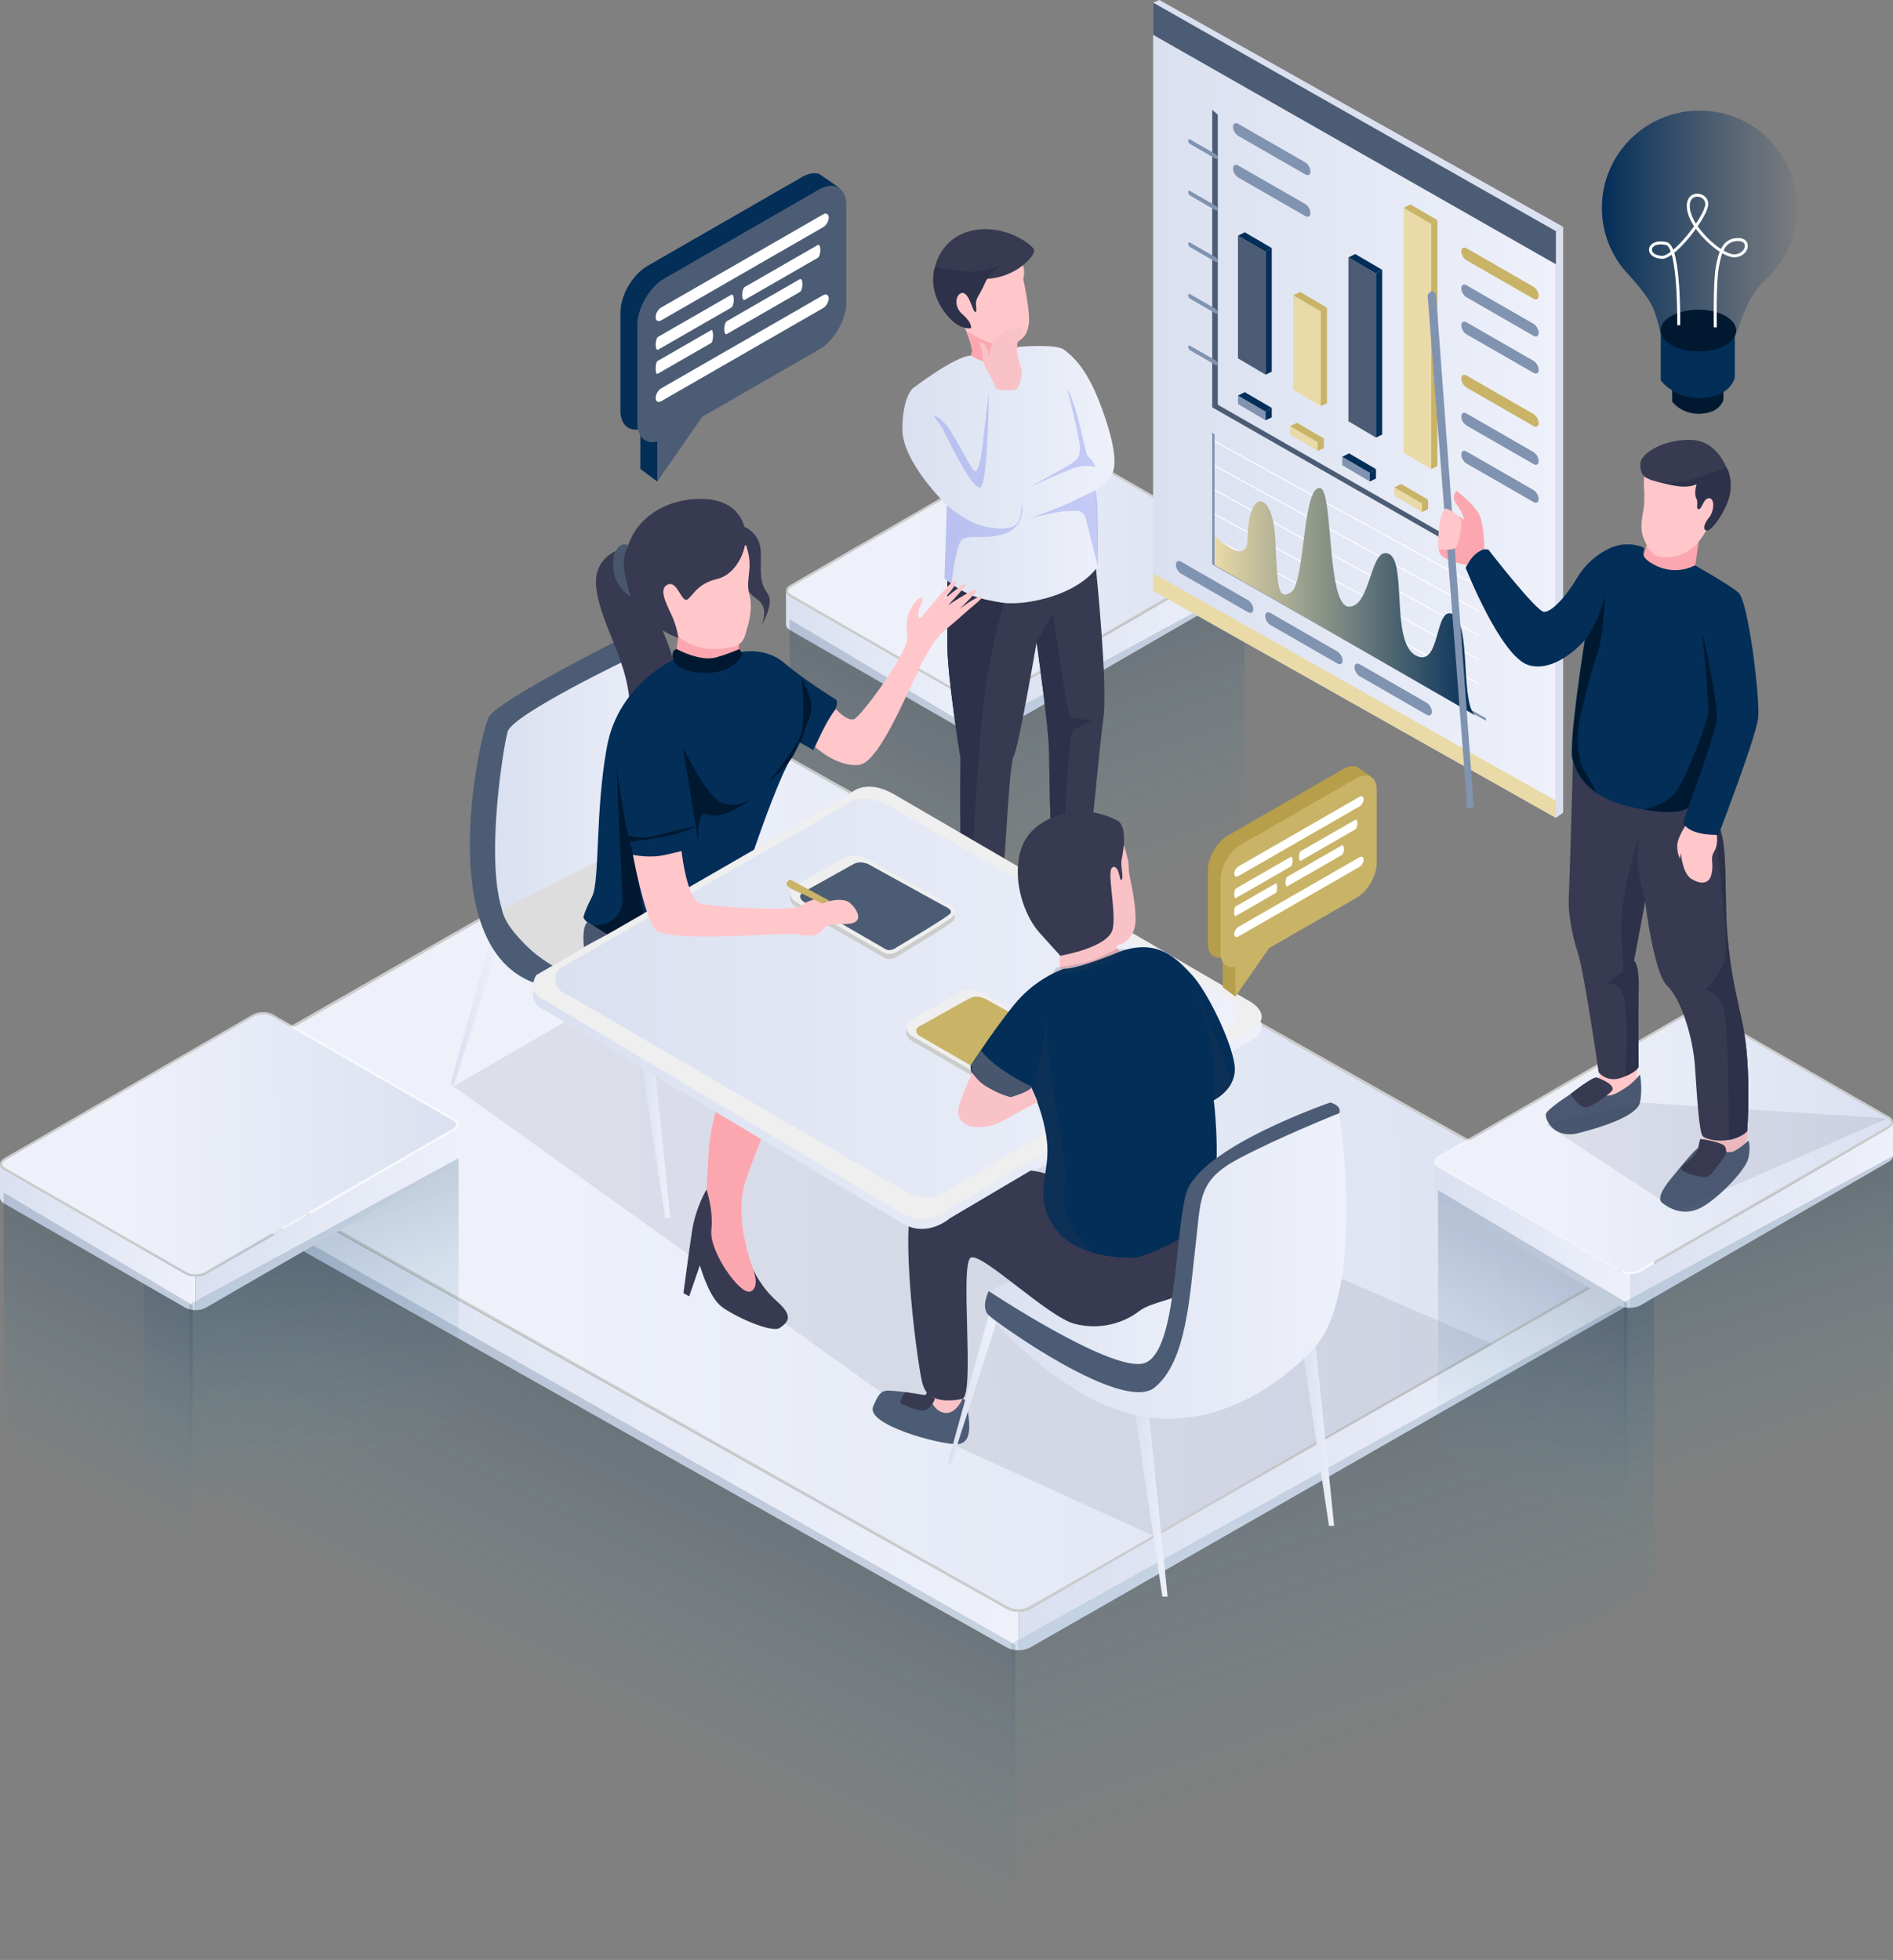 <svg xmlns="http://www.w3.org/2000/svg" width="478" height="495" viewBox="0 0 478 495" fill="none"><rect x="0" y="0" width="478" height="495" fill="#808080" stroke="none"/><g clip-path="url(#clip0_1958_7316)"><path d="M247.893 177.628V186.117C246.946 186.123 245.994 185.916 245.273 185.503L199.547 159.19C198.839 158.791 198.481 158.251 198.472 157.719V149.218H198.478C198.478 149.758 198.839 150.294 199.545 150.702L208.844 156.052L245.27 177.017C245.991 177.43 246.943 177.64 247.891 177.631L247.893 177.628Z" fill="url(#paint0_linear_1958_7316)"></path><path opacity="0.6" d="M314.259 139.248C314.259 139.786 313.905 140.326 313.193 140.736L250.431 177.017C249.009 177.836 246.695 177.836 245.27 177.017L199.545 150.704C198.837 150.296 198.479 149.758 198.479 149.218C198.479 148.678 198.839 148.14 199.545 147.736L262.304 111.46C263.726 110.638 266.042 110.638 267.465 111.46L313.193 137.766C313.905 138.167 314.259 138.721 314.259 139.248Z" fill="white"></path><path d="M247.853 177.066C246.984 177.066 246.151 176.87 245.557 176.528L199.829 150.215C199.332 149.925 199.045 149.566 199.045 149.218C199.045 148.87 199.339 148.508 199.829 148.227L262.591 111.949C263.184 111.607 264.022 111.413 264.889 111.413C265.756 111.413 266.591 111.609 267.185 111.949L312.913 138.254C313.401 138.538 313.692 138.908 313.692 139.25C313.692 139.591 313.41 139.96 312.913 140.245L250.151 176.53C249.555 176.872 248.72 177.068 247.853 177.068V177.066Z" fill="url(#paint1_linear_1958_7316)"></path><path d="M314.259 139.245V147.751C314.252 148.28 313.894 148.82 313.192 149.22L250.431 185.503C249.723 185.902 248.807 186.11 247.893 186.117V177.628C248.809 177.622 249.723 177.419 250.431 177.015L286.848 156.05L313.192 140.732C313.905 140.323 314.259 139.785 314.259 139.245Z" fill="url(#paint2_linear_1958_7316)"></path><g opacity="0.2"><path d="M314.259 147.736V213.818L246.276 254.328V184.699L314.259 147.736Z" fill="url(#paint3_linear_1958_7316)"></path></g><g opacity="0.2"><path d="M247.147 250.991V184.907L199.381 156.4V226.026L247.147 250.991Z" fill="url(#paint4_linear_1958_7316)"></path></g><path d="M257.222 407.056V416.79C256.133 416.799 255.045 416.562 254.216 416.087L36.516 293.403C35.705 292.945 35.293 292.327 35.284 291.715V281.964H35.293C35.293 282.584 35.707 283.198 36.516 283.669L47.179 289.803L254.216 406.353C255.045 406.829 256.136 407.068 257.222 407.056Z" fill="url(#paint5_linear_1958_7316)"></path><path opacity="0.6" d="M417.664 315.184C417.664 315.8 417.259 316.421 416.441 316.89L260.134 406.355C258.503 407.295 255.849 407.295 254.216 406.355L36.516 283.671C35.705 283.203 35.293 282.584 35.293 281.966C35.293 281.348 35.707 280.73 36.516 280.265L192.823 190.806C194.454 189.864 197.11 189.864 198.738 190.806L416.441 313.484C417.256 313.943 417.664 314.577 417.664 315.184Z" fill="white"></path><path d="M257.175 406.414C256.178 406.414 255.222 406.186 254.543 405.795L36.84 283.111C36.269 282.778 35.942 282.366 35.942 281.966C35.942 281.567 36.278 281.154 36.84 280.83L193.148 191.366C193.829 190.976 194.789 190.75 195.782 190.75C196.774 190.75 197.733 190.976 198.411 191.366L416.114 314.044C416.676 314.37 417.008 314.794 417.008 315.187C417.008 315.579 416.683 315.999 416.114 316.325L259.807 405.798C259.123 406.188 258.167 406.416 257.173 406.416L257.175 406.414Z" fill="url(#paint6_linear_1958_7316)"></path><path d="M417.664 315.18V324.934C417.657 325.541 417.245 326.159 416.441 326.617L260.134 416.087C259.323 416.542 258.272 416.781 257.222 416.79V407.056C258.272 407.05 259.321 406.818 260.134 406.353L301.888 382.317L416.441 316.885C417.256 316.416 417.664 315.8 417.664 315.182V315.18Z" fill="url(#paint7_linear_1958_7316)"></path><g opacity="0.2"><path d="M417.664 324.914V400.686L255.37 495V415.165L417.664 324.914Z" fill="url(#paint8_linear_1958_7316)"></path></g><g opacity="0.2"><path d="M256.364 491.177V415.404L36.325 290.202V370.037L256.364 491.177Z" fill="url(#paint9_linear_1958_7316)"></path></g><path opacity="0.1" d="M114.499 274.384L142.62 258.111L232.546 310.37L265.856 293.414L337.443 322.405L376.935 339.502L291.171 387.844L241.593 365.305L114.499 274.384Z" fill="#383A51"></path><path d="M164.608 262.336L169.24 307.58H167.932L161.058 261.713L164.608 262.336Z" fill="url(#paint10_linear_1958_7316)"></path><path d="M206.672 244.467L211.304 289.713H209.996L203.122 243.844L206.672 244.467Z" fill="url(#paint11_linear_1958_7316)"></path><path d="M125.947 238.57L114.499 274.384L113.771 273.685L124.081 236.539L125.947 238.57Z" fill="url(#paint12_linear_1958_7316)"></path><path d="M188.74 262.18C188.74 262.18 179.792 276.587 178.959 290.811C178.125 305.036 177.711 308.562 178.959 312.917C180.208 317.271 183.539 326.574 186.867 327.107C190.196 327.643 193.11 327.389 192.279 325.648C191.445 323.909 184.578 309.368 188.325 298.076C192.07 286.785 200.738 267.827 200.738 267.827L189.454 261.095L188.74 262.18Z" fill="#FCA7AF"></path><path d="M178.387 300.453C178.387 300.453 175.65 304.957 174.748 310.894C173.845 316.829 172.582 326.603 172.582 326.603L174.026 327.398L176.732 319.563C176.732 319.563 178.898 327.444 182.148 329.962C185.398 332.48 194.964 336.799 196.949 335.359C198.933 333.919 200.532 332.522 196.227 328.703C191.92 324.884 190.137 320.479 190.137 320.479C190.137 320.479 192.041 325.259 189.454 326.186C186.867 327.112 179.079 316.115 179.622 310.718C180.164 305.321 178.387 300.458 178.387 300.458V300.453Z" fill="#383A51"></path><path d="M157.064 161.188C157.064 161.188 125.653 176.899 123.422 181.126C121.192 185.355 109.016 239.172 135.121 248.301C167.822 259.736 154.813 243.134 154.813 243.134L159.819 167.259L157.062 161.188H157.064Z" fill="#4C5C75"></path><path d="M159.313 166.141C159.313 166.141 129.403 180.421 128.18 184.8C126.957 189.179 121.61 222.75 128.359 233.256C135.11 243.762 146.038 247.351 151.413 248.301C156.789 249.252 167.367 234.412 167.925 233.858C168.481 233.303 174.6 182.309 174.6 182.309C174.6 182.309 168.075 160.989 159.313 166.141Z" fill="url(#paint13_linear_1958_7316)"></path><path d="M158.464 138.228C158.464 138.228 149.261 139.413 150.614 148.943C151.967 158.474 159.161 167.835 158.993 179.22L158.823 190.605C158.823 190.605 170.839 176.267 170.756 170.87C170.671 165.473 164.494 152.952 164.494 152.952L158.464 138.228Z" fill="#383A51"></path><path d="M186.31 158.175L186.652 164.746C186.652 164.746 185.275 169.004 178.705 169.004C172.136 169.004 170.759 164.768 170.759 164.768L171.695 157.085L186.31 158.177V158.175Z" fill="#FCA7AF"></path><path d="M290.187 357.991L294.819 403.237H293.511L286.64 357.368L290.187 357.991Z" fill="url(#paint14_linear_1958_7316)"></path><path d="M332.251 340.124L336.883 385.368H335.575L328.701 339.501L332.251 340.124Z" fill="url(#paint15_linear_1958_7316)"></path><path d="M249.66 326.081L260.429 321.293C260.429 321.293 302 322.996 304.381 326.081C306.76 329.165 303.933 347.278 299.445 348.903C294.956 350.527 260.595 336.846 260.595 336.846L249.66 326.079V326.081Z" fill="url(#paint16_linear_1958_7316)"></path><path d="M243.058 353.279C243.058 353.279 244.182 353.364 244.292 355.462C244.401 357.56 246.287 364.736 241.523 364.736C236.759 364.736 218.592 359.77 220.476 355.244C222.359 350.717 223.025 351.048 226.68 351.378C230.335 351.71 235.211 352.592 235.211 352.592L243.06 353.279H243.058Z" fill="#4C5C75"></path><path d="M303.382 308.281C303.382 308.281 308.426 320.07 303.382 324.172C298.338 328.275 291.086 328.469 287.558 331.205C284.03 333.939 277.954 336.089 271.288 334.33C264.622 332.571 248.09 316.432 245.183 317.601C242.276 318.775 246.198 351.715 243.06 353.277C239.924 354.839 234.237 354.645 232.866 349.175C231.493 343.706 225.968 302.234 232.387 299.779C238.806 297.324 254.295 293.862 262.99 296.123C271.682 298.384 303.382 308.278 303.382 308.278V308.281Z" fill="#383A51"></path><path d="M135.401 248.734L214.489 203.093C214.489 203.093 218.178 198.727 225.784 203.093L315.833 255.517C315.833 255.517 322.058 259.111 315.833 262.787L239.801 307.718C239.801 307.718 234.369 312.586 228.147 309.14L137.939 255.316C137.939 255.316 132.639 253.649 135.405 248.734H135.401Z" fill="url(#paint17_linear_1958_7316)"></path><path d="M266.174 220.435C266.174 220.435 265.227 224.209 266.652 224.977C268.074 225.747 272.663 226.484 273.138 225.453C273.613 224.419 274.887 222.576 274.448 221.911C274.009 221.248 273.949 219.81 273.949 219.81L266.177 220.435H266.174Z" fill="#CEA7BA"></path><path d="M243.895 231.954C243.895 231.954 243.494 234.86 245.315 235.608C247.134 236.356 251.134 236.753 251.499 236.824C251.864 236.896 253.538 234.389 253.538 234.389L251.356 231.062L243.897 231.954H243.895Z" fill="#CEA7BA"></path><path d="M278.619 181.349C277.454 189.29 275.12 219.031 273.946 219.806C272.775 220.589 272.273 221.676 269.106 221.52C268.905 221.511 268.712 221.495 268.537 221.477C265.885 221.248 265.597 220.433 265.597 220.433C265.597 220.433 264.931 196.763 264.931 190.536C264.931 184.309 261.753 162.199 261.753 162.199C261.753 162.199 257.22 188.822 255.898 191.156C254.577 193.489 253.273 231.173 252.171 231.948C251.199 232.642 246.919 233.204 244.672 232.356C244.374 232.249 244.112 232.111 243.893 231.948C242.056 230.553 242.553 191.621 242.553 191.621C242.553 191.621 239.218 170.915 239.218 163.127V146.747L239.272 146.74L276.746 143.647C276.746 143.647 279.79 173.403 278.617 181.345L278.619 181.349Z" fill="#383A51"></path><path d="M243.797 83.158C243.797 83.158 245.687 87.716 245.604 89.673C245.521 91.633 244.764 91.945 245.098 92.651C245.434 93.356 246.811 96.334 252.171 94.611C257.531 92.887 258.792 90.537 258.12 89.83C257.448 89.124 256.189 86.93 257.029 86.303C257.869 85.676 259.464 84.892 259.802 81.603C260.14 78.313 258.373 70.47 258.373 70.47C258.373 70.47 259.213 67.499 257.701 66.169C256.187 64.836 248.496 67.499 248.099 67.577C247.703 67.655 236.613 75.804 238.04 76.98C239.469 78.156 243.794 83.156 243.794 83.156L243.797 83.158Z" fill="#FFC7CA"></path><path d="M257.267 86.136C257.267 86.136 255.826 87.598 252.173 87.129C248.52 86.658 243.922 83.471 243.922 83.471C243.922 83.471 245.716 87.455 245.492 88.493C245.27 89.528 245.169 89.796 245.169 89.796C245.169 89.796 247.913 92.189 251.931 91.644C255.947 91.098 257.394 88.812 257.394 88.812C257.394 88.812 256.333 86.875 257.264 86.138L257.267 86.136Z" fill="#FCA7AF"></path><path d="M236.152 67.249C236.152 67.249 237.55 59.89 245.651 58.196C253.753 56.502 260.947 61.908 261.157 63.211C261.368 64.515 256.758 70.052 249.143 70.443C241.53 70.834 236.152 67.249 236.152 67.249Z" fill="#383A51"></path><path d="M236.152 67.249C236.152 67.249 241.378 68.816 245.985 68.566C250.59 68.316 253.128 66.76 253.128 66.76C253.128 66.76 249.934 68.628 248.659 71.615C247.387 74.603 246.254 75.289 246.453 77.092C246.652 78.898 246.453 79.083 245.985 78.525C245.517 77.965 244.583 73.981 243.049 73.981C241.514 73.981 240.511 77.217 243.049 79.395C245.584 81.574 245.183 82.882 245.183 82.882C245.183 82.882 241.702 83.766 237.919 77.976C234.136 72.186 236.154 67.247 236.154 67.247L236.152 67.249Z" fill="#2D314A"></path><path d="M245.172 89.794C245.172 89.794 249 92.535 253.125 91.423C257.249 90.312 256.124 87.669 257.397 87.596C258.669 87.522 266.784 86.828 268.773 88.383C270.759 89.939 274.334 92.829 277.83 102.094C281.327 111.357 282.044 116.843 280.933 119.437C279.817 122.03 276.56 123.809 276.56 123.809L277.194 143.004C277.194 143.004 273.382 149.747 260.033 151.972C246.684 154.195 238.499 146.118 238.499 146.118L239.088 127.601C239.088 127.601 227.863 116.785 227.863 108.484C227.863 100.184 230.512 98.068 230.512 98.068C230.512 98.068 240.963 90.015 245.172 89.794Z" fill="url(#paint18_linear_1958_7316)"></path><path opacity="0.24" d="M237.917 108.027C237.917 108.027 245.324 123.693 247.447 123.153C249.571 122.613 249.667 98.936 249.667 98.936C249.667 98.936 248.563 108.299 248.101 112.531C247.64 116.763 246.867 119.283 246.097 119.013C245.324 118.742 240.69 109.201 238.855 107.219C237.023 105.239 235.668 104.878 235.668 104.878L237.915 108.029L237.917 108.027Z" fill="#4455EB"></path><path opacity="0.24" d="M239.086 127.601C239.086 127.601 243.279 131.34 247.481 132.645C251.683 133.951 255.605 133.777 256.819 132.21C258.033 130.643 258.033 126.811 258.033 126.811C258.033 126.811 259.244 132.471 254.203 134.56C249.161 136.652 244.11 134.647 242.668 136.562C241.225 138.48 240.251 147.535 240.251 147.535L238.497 146.115L239.086 127.599V127.601Z" fill="#4455EB"></path><path opacity="0.24" d="M269.429 98.07C269.429 98.07 272.905 111.352 272.681 113.546C272.457 115.743 272.457 116.055 268.531 118.251C264.607 120.448 259.845 123.164 259.845 123.164C259.845 123.164 269.897 118.251 272.69 117.834C275.483 117.417 276.717 118.044 276.717 118.044C276.717 118.044 275.593 115.638 274.809 115.43C274.025 115.22 272.343 102.985 269.427 98.07H269.429Z" fill="#4455EB"></path><path opacity="0.24" d="M276.56 123.811C276.56 123.811 269.42 127.485 265.023 129.085C260.626 130.683 259.845 130.985 259.845 130.985C259.845 130.985 266.631 129.085 269.527 129.085C272.423 129.085 273.492 128.385 274.352 131.686C275.208 134.984 277.194 143.006 277.194 143.006C277.194 143.006 277.481 125.039 276.56 123.811Z" fill="#4455EB"></path><path d="M256.846 98.229C256.846 98.229 258.496 95.073 257.851 93.111C257.204 91.149 255.95 86.846 257.424 85.314C258.897 83.783 258.369 82.926 256.734 82.877C255.101 82.828 251.652 84.216 250.581 86.846C249.513 89.475 249.842 90.336 249.842 90.336C249.842 90.336 249.459 88.165 248.845 87.265C248.229 86.368 247.1 86.511 247.1 86.511C247.1 86.511 248.075 88.185 248.126 89.765C248.178 91.343 248.735 92.825 249.84 94.689C250.946 96.555 251.511 98.229 251.511 98.229C251.511 98.229 255.047 99.088 256.844 98.229H256.846Z" fill="#F9C2C7"></path><path d="M243.004 232.365C243.004 232.365 241.756 232.894 241.642 235.436C241.528 237.974 241.642 239.878 241.642 239.878C241.642 239.878 255.423 249.08 259.054 249.292C262.685 249.504 266.316 247.388 263.706 244.214C261.097 241.038 256.96 237.34 256.96 237.34C256.96 237.34 251.248 236.354 249.206 235.615C247.165 234.871 243.004 232.367 243.004 232.367V232.365Z" fill="#4455EB"></path><path d="M252.612 232.365C252.612 232.365 246.39 232.789 248.102 236.175C249.813 239.561 251.233 241.152 253.311 240.835C255.392 240.518 258.819 239.07 258.819 239.07C258.819 239.07 254.279 232.26 252.615 232.365H252.612Z" fill="#383A51"></path><path d="M265.305 222.319C265.305 222.319 263.014 224.901 264.595 226.745C266.177 228.591 277.685 235.822 280.137 235.503C282.59 235.189 286.27 235.965 284.373 232.941C282.476 229.917 275.196 220.989 275.196 220.989C275.196 220.989 272.504 223.866 269.657 223.866C266.81 223.866 265.305 222.317 265.305 222.317V222.319Z" fill="#4455EB"></path><path d="M275.261 220.366C275.261 220.366 270.833 221.105 271.306 222.801C271.781 224.497 274.867 229.736 276.605 229.441C278.348 229.146 280.482 228.557 280.088 227.08C279.692 225.604 275.261 220.366 275.261 220.366Z" fill="#383A51"></path><path d="M253.538 152.285C253.538 152.285 250.03 163.335 248.332 177.749C246.652 192.038 244.71 231.633 244.675 232.358C244.377 232.251 244.115 232.113 243.895 231.95C242.059 230.555 242.556 191.623 242.556 191.623C242.556 191.623 239.221 170.917 239.221 163.13V146.702C239.221 146.702 239.239 146.72 239.274 146.745C239.747 147.129 243.324 149.983 246.809 150.916C250.545 151.903 253.538 152.287 253.538 152.287V152.285Z" fill="#2D314A"></path><path d="M275.705 181.742C275.705 181.742 273.405 183.568 271.27 183.929C269.223 184.28 268.591 218.69 268.538 221.48C265.886 221.25 265.597 220.435 265.597 220.435C265.597 220.435 264.931 196.765 264.931 190.538C264.931 184.311 261.753 162.201 261.753 162.201L265.859 154.889C265.859 154.889 269.29 179.733 270.199 180.827C271.109 181.92 275.703 181.742 275.703 181.742H275.705Z" fill="#2D314A"></path><path d="M315.831 260.314L239.796 305.248C239.796 305.248 234.363 310.113 228.14 306.669L137.937 252.848C137.937 252.848 132.637 251.174 135.403 246.261L165.182 229.075C166.093 229.493 167.162 229.935 168.382 230.381C173.341 232.209 175.283 229.209 175.283 229.209C175.283 229.209 174.914 226.928 174.38 223.765L202.371 207.613L214.482 200.62C214.482 200.62 218.171 196.259 225.78 200.62L315.827 253.049C315.827 253.049 322.047 256.638 315.827 260.312L315.831 260.314Z" fill="#EFEFEF"></path><path d="M141.005 244.782L213.156 203.575C213.156 203.575 216.845 199.212 224.451 203.575L309.972 252.035C309.972 252.035 316.196 255.631 309.972 259.307L240.717 299.782C240.717 299.782 235.285 304.647 229.063 301.201L143.543 251.364C143.543 251.364 138.243 249.696 141.007 244.784L141.005 244.782Z" fill="url(#paint19_linear_1958_7316)"></path><path d="M283.77 213.398C283.77 213.398 284.969 217.067 284.969 218.38C284.969 219.692 285.132 220.929 285.627 223.138C286.12 225.35 287.108 231.205 286.615 233.811C286.122 236.416 284.476 238.059 282.749 238.548C281.02 239.039 282.749 240.34 282.749 240.34C282.749 240.34 283.408 240.911 277.318 242.643C271.227 244.373 267.745 244.777 267.745 244.777L267.516 241.378L279.127 215.675L283.77 213.398Z" fill="#F9C2C7"></path><path d="M267.745 241.376C267.745 241.376 280.081 239.34 280.997 234.506C281.914 229.673 279.248 219.598 280.997 219.005C282.747 218.411 282.626 222.917 283.222 222.205C283.815 221.493 282.865 218.768 283.222 217.107C283.578 215.449 284.888 208.622 282.032 207.173C279.177 205.727 274.527 204.184 269.713 205.251C264.902 206.318 258.564 208.925 257.271 216.753C255.979 224.578 259.459 232.162 262.36 235.423C265.258 238.684 267.745 241.373 267.745 241.373V241.376Z" fill="#383A51"></path><path d="M253.856 276.071C253.296 276.071 252.776 275.922 252.31 275.629L230.129 262.829C229.988 262.74 229.11 262.146 228.891 261.104C228.689 260.135 228.797 258.829 229.404 258.419L242.737 251.745C242.764 251.725 243.66 251.143 245.076 251.143C245.891 251.143 246.717 251.335 247.528 251.714L268.289 263.153C268.782 263.356 270.105 263.994 270.363 265.057C270.488 265.577 270.35 266.101 269.969 266.534C269.077 267.55 259.392 273.337 256.342 275.147C256.06 275.366 255.056 276.071 253.851 276.071H253.856Z" fill="#CCCCCC"></path><path d="M253.855 274.83C253.295 274.83 252.776 274.681 252.31 274.388L230.129 261.588C229.988 261.497 229.11 260.905 228.89 259.861C228.689 258.892 229.325 258.068 229.93 257.66L242.737 250.506C242.764 250.484 243.66 249.904 245.075 249.904C245.891 249.904 246.717 250.096 247.528 250.475L268.289 261.914C268.781 262.117 270.105 262.753 270.363 263.82C270.488 264.338 270.349 264.865 269.968 265.295C269.077 266.309 259.392 272.098 256.341 273.909C256.059 274.127 255.056 274.83 253.851 274.83H253.855Z" fill="#EFEFEF"></path><path d="M232.004 259.298L244.742 252.187C244.742 252.187 246.332 251.107 248.648 252.187L267.875 262.789C267.875 262.789 270.108 263.675 269.243 264.659C268.379 265.644 255.795 273.112 255.795 273.112C255.795 273.112 254.205 274.435 252.83 273.572L232.145 261.59C232.145 261.59 231.514 261.18 231.37 260.501C231.227 259.823 232.004 259.298 232.004 259.298Z" fill="#C9B366"></path><path d="M306.486 277.882C306.486 277.882 308.162 290.689 306.486 301.778C304.813 312.868 286.949 317.618 286.949 317.618C286.949 317.618 281.555 318.004 275.996 316.397C272.609 315.417 269.169 313.703 266.844 310.712C260.705 302.811 264.945 297.026 264.456 289.381C263.959 281.737 260.362 274.771 260.362 274.771L255.674 277.666C255.674 277.666 252.659 277.666 248.737 274.992C244.824 272.32 245.064 269.207 245.064 269.207C245.064 269.207 250.202 261.082 255.9 253.96C261.596 246.84 268.665 244.671 268.665 244.671C272.726 244.624 282.632 240.39 282.632 240.39C292.358 236.839 297.218 242.16 301.046 246.3C304.874 250.447 310.959 262.973 311.741 268.984C312.516 274.992 306.486 277.88 306.486 277.88V277.882Z" fill="#032E58"></path><path opacity="0.2" d="M301.028 248.143C301.028 248.143 305.707 259.988 306.363 267.601C307.017 275.214 306.607 277.832 306.607 277.832C306.607 277.832 310.184 275.373 310.868 273.862C311.551 272.351 301.03 248.143 301.03 248.143H301.028Z" fill="#383A51"></path><path opacity="0.2" d="M276.115 316.343C272.728 315.363 269.288 313.649 266.963 310.658C260.824 302.757 265.064 296.972 264.575 289.327C264.078 281.683 260.481 274.717 260.481 274.717C260.481 274.717 262.282 270.407 263.102 264.791C263.921 259.184 264.141 258.111 264.141 258.111C264.141 258.111 265.404 272.32 266.396 277.828C267.389 283.341 269.519 293.97 268.784 299.755C268.049 305.533 269.906 309.502 273.024 312.923C273.978 313.975 275.064 315.171 276.115 316.345V316.343Z" fill="#383A51"></path><path d="M245.488 270.851C245.488 270.851 242.605 277.529 242.099 279.459C241.59 281.39 242.242 284.495 246.574 284.622C250.906 284.749 252.527 283.394 257.271 280.828L262.015 278.261L260.483 274.717L255.233 277.065C255.233 277.065 248.323 275.313 245.488 270.851Z" fill="#F9C2C7"></path><path d="M234.618 352.366C234.618 352.366 235.393 356.205 238.352 356.81C241.313 357.417 243.058 353.277 243.058 353.277C243.058 353.277 237.852 354.69 234.618 352.364V352.366Z" fill="#F9C2C7"></path><path d="M228.624 351.587C228.624 351.587 226.593 354.192 227.733 354.621C228.87 355.049 231.908 356.56 233.549 356.183C235.193 355.806 236.08 353.284 236.08 353.284L233.95 351.59C233.95 351.59 234.197 352.712 232.546 352.369C230.893 352.025 228.624 351.59 228.624 351.59V351.587Z" fill="#383A51"></path><path d="M338.16 281.158C338.16 281.158 345.305 326.775 331.275 341.106C317.244 355.438 299.51 362.078 282.245 356.136C264.981 350.195 249.66 332.196 249.66 332.196C249.66 332.196 286.028 353.34 291.289 344.952C296.551 336.562 298.137 300.598 309.315 292.715C320.494 284.832 338.162 281.16 338.162 281.16L338.16 281.158Z" fill="url(#paint20_linear_1958_7316)"></path><path d="M335.951 278.437C335.951 278.437 302.448 289.912 299.442 301.636C296.439 313.363 297.173 342.954 288.34 344.421C279.506 345.887 249.66 326.078 249.66 326.078C249.66 326.078 247.546 330.234 249.66 332.192C251.773 334.149 283.432 356.967 291.531 350.449C299.631 343.932 300.397 327.223 301.839 315.026C303.281 302.828 302.33 298.228 312.637 292.711C322.945 287.193 338.16 281.156 338.16 281.156C338.16 281.156 339.143 279.459 335.951 278.437Z" fill="#4C5C75"></path><path d="M126.758 229.707L153.369 216.261L162.536 230.693L139.54 243.878C139.54 243.878 128.106 236.592 126.755 229.709L126.758 229.707Z" fill="#DDDDDD"></path><path d="M251.526 334.225L240.079 370.039L239.351 369.341L249.66 332.194L251.526 334.225Z" fill="url(#paint21_linear_1958_7316)"></path><path d="M210.499 179.79C209.285 181.298 205.354 189.432 205.354 189.432L201.968 187.517C201.947 187.738 201.56 188.61 199.609 191.782C197.058 195.931 192.708 207.932 190.408 214.597L154.867 235.1C148.17 234.383 147.316 231.705 147.316 231.705C147.316 231.705 147.471 230.399 149.489 226.482C151.507 222.565 150.228 205.263 153.236 188.695C156.253 172.127 171.251 166.054 171.251 166.054C180.403 173.888 186.533 164.802 186.533 164.802C186.533 164.802 192.91 163.081 198.052 167.451C203.186 171.824 211.247 176.799 211.247 176.799C211.247 176.799 211.704 178.279 210.501 179.787L210.499 179.79Z" fill="#032E58"></path><path d="M172.423 188.643L176.354 212.768C176.354 212.768 175.823 205.68 177.904 205.61C179.98 205.539 180.587 206.896 184.518 204.936C188.446 202.977 189.506 201.923 189.506 201.923C189.506 201.923 184.063 205.238 180.285 201.321C176.504 197.404 172.423 188.645 172.423 188.645V188.643Z" fill="#001931"></path><path d="M162.539 230.691L154.988 235.043L153.34 236.001C150.533 234.735 149.147 233.738 149.147 233.738C149.147 233.738 157.727 234.463 157.192 225.982C156.659 217.5 155.727 193.902 155.727 193.902C155.727 193.902 157.862 209.106 159.056 212.771C159.851 215.188 161.502 224.58 162.541 230.691H162.539Z" fill="#001931"></path><path d="M202.432 171.279C202.432 171.279 203.379 180.586 202.432 184.673C201.484 188.759 194.057 197.518 194.057 197.518C194.057 197.518 199.059 193.413 200.528 190.413C201.997 187.413 201.466 187.117 201.997 187.413C202.528 187.713 202.981 184.452 204.522 180.939C206.065 177.425 202.43 171.276 202.43 171.276L202.432 171.279Z" fill="#001931"></path><path d="M187.98 133.061C187.98 133.061 192.225 134.605 192.135 140.009C192.046 145.412 191.958 147.294 193.824 149.896C195.692 152.499 192.135 158.168 192.135 158.168C192.135 158.168 194.568 153.65 191.174 151.347C187.779 149.044 185.467 143.995 184.934 140.627C184.401 137.261 187.98 133.058 187.98 133.058V133.061Z" fill="#383A51"></path><path d="M224.541 242.17C223.981 242.17 223.461 242.02 222.993 241.728L200.812 228.928C200.671 228.838 199.793 228.245 199.574 227.202C199.37 226.234 199.482 224.928 200.087 224.517L213.42 217.846C213.447 217.824 214.343 217.241 215.759 217.241C216.574 217.241 217.398 217.435 218.211 217.815L238.972 229.254C239.465 229.457 240.791 230.093 241.048 231.158C241.174 231.678 241.033 232.202 240.654 232.635C239.763 233.651 230.076 239.438 227.029 241.248C226.747 241.467 225.744 242.17 224.539 242.17H224.541Z" fill="#CCCCCC"></path><path d="M224.541 240.931C223.981 240.931 223.461 240.782 222.993 240.489L200.812 227.689C200.671 227.598 199.793 227.006 199.574 225.961C199.37 224.993 200.006 224.171 200.613 223.761L213.42 216.605C213.447 216.583 214.343 216 215.759 216C216.574 216 217.398 216.192 218.211 216.572L238.972 228.01C239.465 228.214 240.791 228.852 241.048 229.917C241.174 230.434 241.033 230.959 240.654 231.392C239.763 232.405 230.075 238.197 227.029 240.005C226.747 240.224 225.744 240.927 224.539 240.927L224.541 240.931Z" fill="#EFEFEF"></path><path d="M202.687 225.399L215.423 218.288C215.423 218.288 217.015 217.208 219.329 218.288L238.555 228.89C238.555 228.89 240.788 229.774 239.926 230.76C239.062 231.744 226.478 239.213 226.478 239.213C226.478 239.213 224.888 240.536 223.515 239.672L202.83 227.691C202.83 227.691 202.197 227.281 202.055 226.604C201.912 225.926 202.692 225.401 202.692 225.401L202.687 225.399Z" fill="#4C5C75"></path><path d="M188.343 137.652C188.343 137.652 189.573 140.486 189.215 143.939C188.859 147.392 188.722 148.278 189.28 150.403C189.837 152.528 189.564 155.575 188.812 158.17C188.061 160.766 187.882 162.536 185.394 163.246C182.905 163.956 178.728 164.308 175.883 163.246C173.041 162.183 171.729 161.436 168.774 158.606C165.82 155.775 163.977 147.557 165.397 145.615C166.819 143.674 188.343 137.652 188.343 137.652Z" fill="#FFC7CA"></path><path d="M188.189 133.909C189.051 138.076 186.265 145.004 181.042 146.236C175.818 147.47 174.855 150.756 173.48 151.441C172.105 152.124 171.007 146.647 168.669 147.604C166.331 148.564 167.981 151.988 169.493 155.139C171.005 158.289 171.281 161.137 171.281 161.137C171.281 161.137 158.771 156.92 157.808 145.14C156.845 133.36 165.645 126.954 174.578 126.117C183.514 125.278 187.226 129.251 188.187 133.909H188.189Z" fill="#383A51"></path><path d="M158.655 137.652C158.655 137.652 156.818 140.701 157.808 145.14C158.8 149.582 159.313 150.782 159.313 150.782C159.313 150.782 155.541 148.673 154.977 144.216C154.41 139.761 155.523 139.152 155.523 139.152C155.523 139.152 156.345 136.864 158.655 137.65V137.652Z" fill="#48566E"></path><path d="M211.042 179.077C211.042 179.077 213.949 182.336 215.694 181.613C217.439 180.889 229.209 164.993 229.063 161.139C228.918 157.284 228.774 155.956 229.934 153.796C231.097 151.635 232.49 150.785 232.49 150.785C232.49 150.785 233.446 151.349 232.49 152.867C231.534 154.387 231.704 156.445 232.49 155.996C233.276 155.548 240.367 146.008 241.277 146.7C242.184 147.392 237.698 151.925 237.698 151.925C237.698 151.925 243.131 147.312 244.005 147.24C244.878 147.169 239.377 152.867 239.377 152.867C239.377 152.867 245.627 148.733 246.498 148.881C247.369 149.028 242.321 153.796 242.321 153.796C242.321 153.796 246.352 150.657 247.515 150.785C248.677 150.912 246.281 152.389 242.321 155.996C238.361 159.601 237.198 159.458 233.565 165.973C229.93 172.49 222.375 192.618 216.852 193.199C211.331 193.777 205.827 188.645 205.827 188.645C205.827 188.645 208.275 182.626 211.039 179.079L211.042 179.077Z" fill="#FFC7CA"></path><path d="M159.822 215.898C159.822 215.898 163.985 216.844 168.042 215.898L172.1 214.951C172.1 214.951 173.399 227.129 176.806 228.155C180.213 229.182 200.499 230.153 202.123 228.861C203.744 227.566 205.158 227.287 205.83 227.104C206.501 226.919 207.476 228.155 207.476 228.155C207.476 228.155 212.614 226.158 214.751 228.155C216.887 230.153 217.808 232.798 214.751 233.255C211.696 233.711 209.422 232.811 207.962 234.554C206.499 236.298 205.688 236.695 201.307 236.012C196.924 235.327 168.024 238.416 165.28 234.554C162.536 230.691 159.819 215.898 159.819 215.898H159.822Z" fill="#FFC7CA"></path><path d="M202.676 225.747L207.478 228.158L209.55 227.557L199.538 222.127C199.538 222.127 198.387 222.602 198.684 223.493C198.982 224.383 202.676 225.749 202.676 225.749V225.747Z" fill="#C9B366"></path><path d="M148.405 232.849L153.337 236.001L147.438 239.175C147.438 239.175 146.811 233.925 148.408 232.849H148.405Z" fill="#48566E"></path><path opacity="0.2" d="M267.516 244.212C267.516 244.212 273.248 243.732 277.134 242.054C281.02 240.376 282.073 239.568 282.073 239.568L284.514 239.777C284.514 239.777 282.816 242.056 276.144 244.212C269.472 246.371 265.856 245.875 265.856 245.875C265.856 245.875 266.282 244.346 267.516 244.212Z" fill="#383A51"></path><path d="M260.602 274.415C260.602 274.415 258.521 273.652 254.098 270.851C249.674 268.05 247.707 265.318 247.707 265.318L245.183 269.157C245.183 269.157 245.405 272.23 249.101 274.418C252.796 276.607 255.231 277.067 255.231 277.067C255.231 277.067 260.091 275.821 260.6 274.418L260.602 274.415Z" fill="#48566E"></path><path d="M158.567 210.909C158.567 210.909 161.522 212.244 166.25 210.909C170.978 209.577 175.686 208.675 175.686 208.675C175.686 208.675 172.132 210.67 166.595 211.503C161.06 212.333 158.565 212.768 158.565 212.768V210.909H158.567Z" fill="#001931"></path><path d="M170.862 163.917C170.862 163.917 176.806 167.248 180.963 166C185.12 164.752 186.652 163.917 186.652 163.917L187.562 165.098C187.562 165.098 185.655 169.763 178.705 169.953C171.753 170.145 170.071 166.935 170.071 166.935C170.071 166.935 169.121 164.35 170.862 163.917Z" fill="#001931"></path><path d="M411.635 321.826V330.315C410.687 330.324 409.735 330.116 409.014 329.703L363.288 303.39C362.58 302.993 362.22 302.453 362.213 301.92V293.416H362.222C362.222 293.956 362.583 294.492 363.29 294.902L372.59 300.252L409.016 321.217C409.737 321.63 410.689 321.84 411.637 321.831L411.635 321.826Z" fill="url(#paint22_linear_1958_7316)"></path><path opacity="0.6" d="M478 283.446C478 283.984 477.646 284.524 476.934 284.932L414.172 321.213C412.75 322.034 410.436 322.034 409.012 321.213L363.286 294.9C362.578 294.492 362.218 293.954 362.218 293.411C362.218 292.869 362.578 292.333 363.286 291.929L426.045 255.656C427.468 254.834 429.784 254.834 431.206 255.656L476.934 281.961C477.646 282.365 478 282.917 478 283.446Z" fill="white"></path><path d="M411.594 321.264C410.728 321.264 409.892 321.068 409.299 320.726L363.571 294.413C363.071 294.123 362.787 293.762 362.787 293.416C362.787 293.07 363.08 292.706 363.571 292.425L426.332 256.147C426.926 255.805 427.763 255.611 428.63 255.611C429.497 255.611 430.333 255.807 430.926 256.147L476.654 282.452C477.142 282.736 477.434 283.106 477.434 283.448C477.434 283.789 477.151 284.158 476.654 284.443L413.892 320.728C413.297 321.07 412.461 321.266 411.594 321.266V321.264Z" fill="url(#paint23_linear_1958_7316)"></path><path d="M478 283.443V291.949C477.996 292.478 477.633 293.018 476.934 293.418L414.172 329.701C413.464 330.098 412.551 330.306 411.635 330.312V321.824C412.551 321.818 413.467 321.614 414.172 321.21L450.589 300.246L476.934 284.928C477.646 284.519 478 283.981 478 283.441V283.443Z" fill="url(#paint24_linear_1958_7316)"></path><g opacity="0.2"><path d="M478 291.934V358.018L410.017 398.526V328.897L478 291.934Z" fill="url(#paint25_linear_1958_7316)"></path></g><g opacity="0.2"><path d="M410.889 395.191V329.105L363.123 300.598V370.224L410.889 395.191Z" fill="url(#paint26_linear_1958_7316)"></path></g><path d="M392.887 58.39V206.546L291.171 149.167V0.672L392.887 58.39Z" fill="url(#paint27_linear_1958_7316)"></path><path d="M392.887 58.39L394.706 57.29L292.761 0L291.171 0.672L392.887 58.39Z" fill="url(#paint28_linear_1958_7316)"></path><path d="M394.706 57.29V205.247L392.887 206.546V58.39L394.706 57.29Z" fill="url(#paint29_linear_1958_7316)"></path><path d="M307.506 28.946V102.217L375.193 140.959V142.366L306.097 102.88V27.741L307.506 28.946Z" fill="#4C5C75"></path><path d="M312.599 59.531V90.495L319.567 94.629V63.584L312.599 59.531Z" fill="#4C5C75"></path><path d="M319.567 63.584L321.131 62.649V93.872L319.567 94.629V63.584Z" fill="#032E58"></path><path d="M312.599 59.531L314.322 58.672L321.131 62.649L319.567 63.584L312.599 59.531Z" fill="#032E58"></path><path d="M312.599 99.905V102.025L319.567 106.159V103.958L312.599 99.905Z" fill="#8093B0"></path><path d="M319.567 103.958L321.131 103.023V105.402L319.567 106.159V103.958Z" fill="#032E58"></path><path d="M312.599 99.905L314.322 99.046L321.131 103.023L319.567 103.958L312.599 99.905Z" fill="#032E58"></path><path d="M325.758 107.632V109.752L332.726 113.886V111.687L325.758 107.632Z" fill="#E9DAA8"></path><path d="M332.726 111.687L334.289 110.75V113.131L332.726 113.886V111.687Z" fill="#C9B366"></path><path d="M325.758 107.632L327.48 106.772L334.289 110.75L332.726 111.687L325.758 107.632Z" fill="#C9B366"></path><path d="M338.919 115.359V117.479L345.885 121.613V119.415L338.919 115.359Z" fill="#8093B0"></path><path d="M345.885 119.414L347.451 118.479V120.859L345.885 121.613V119.414Z" fill="#032E58"></path><path d="M338.919 115.359L340.642 114.502L347.451 118.479L345.885 119.415L338.919 115.359Z" fill="#032E58"></path><path d="M352.078 123.088V125.209L359.044 129.342V127.142L352.078 123.088Z" fill="#E9DAA8"></path><path d="M359.044 127.141L360.61 126.206V128.586L359.044 129.342V127.141Z" fill="#C9B366"></path><path d="M352.078 123.088L353.801 122.229L360.61 126.206L359.044 127.142L352.078 123.088Z" fill="#C9B366"></path><path d="M326.542 74.583V98.441L333.508 102.574V78.639L326.542 74.583Z" fill="#E9DAA8"></path><path d="M333.508 78.639L335.073 77.701V101.82L333.508 102.574V78.639Z" fill="#C9B366"></path><path d="M326.542 74.583L328.264 73.724L335.073 77.701L333.508 78.639L326.542 74.583Z" fill="#C9B366"></path><path d="M340.482 65.022V106.389L347.448 110.522V69.075L340.482 65.022Z" fill="#4C5C75"></path><path d="M347.448 69.075L349.014 68.139V109.768L347.448 110.522V69.075Z" fill="#032E58"></path><path d="M340.482 65.021L342.205 64.162L349.014 68.139L347.448 69.075L340.482 65.021Z" fill="#032E58"></path><path d="M354.423 52.496V114.337L361.391 118.47V56.551L354.423 52.496Z" fill="#E9DAA8"></path><path d="M361.391 56.551L362.954 55.616V117.714L361.391 118.47V56.551Z" fill="#C9B366"></path><path d="M354.423 52.496L356.145 51.636L362.955 55.616L361.391 56.551L354.423 52.496Z" fill="#C9B366"></path><path d="M306.697 109.739L306.677 142.366L375.193 181.396V182.032L306.097 142.547V109.226L306.697 109.739Z" fill="#8093B0"></path><path d="M306.695 111.464L373.488 148.227" stroke="white" stroke-width="0.25" stroke-miterlimit="10"></path><path d="M306.695 117.595L373.488 154.358" stroke="white" stroke-width="0.25" stroke-miterlimit="10"></path><path d="M306.695 123.727L373.488 160.489" stroke="white" stroke-width="0.25" stroke-miterlimit="10"></path><path d="M306.695 129.858L373.488 166.623" stroke="white" stroke-width="0.25" stroke-miterlimit="10"></path><path d="M306.695 135.991L373.488 172.754" stroke="white" stroke-width="0.25" stroke-miterlimit="10"></path><path d="M306.695 135.235C306.695 135.235 314.96 143.665 315.029 136.027C315.148 123.086 321.429 123.941 322.009 136.027C322.589 148.115 322.578 151.836 326.067 149.517C329.557 147.198 328.878 122.267 333.405 123.278C336.666 124.006 334.959 152.999 340.579 153.211C346.201 153.421 345.928 137.926 350.629 139.857C355.33 141.788 351.086 162.107 357.483 165.542C363.88 168.977 362.153 152.626 366.917 155.164C371.681 157.704 368.514 179.218 372.991 180.954L306.693 142.705V135.235H306.695Z" fill="url(#paint30_linear_1958_7316)"></path><path d="M388.538 74.699C388.538 75.538 387.948 75.878 387.218 75.458L370.308 65.729C369.58 65.312 368.991 64.292 368.991 63.455C368.991 62.615 369.58 62.276 370.31 62.696L387.221 72.425C387.948 72.842 388.538 73.862 388.538 74.699Z" fill="#C9B366"></path><path d="M316.469 153.863C316.469 154.702 315.88 155.041 315.15 154.621L298.24 144.892C297.512 144.475 296.923 143.455 296.923 142.618C296.923 141.779 297.512 141.44 298.24 141.859L315.15 151.588C315.878 152.006 316.469 153.026 316.469 153.863Z" fill="#8093B0"></path><path d="M339.015 166.81C339.015 167.649 338.426 167.989 337.696 167.569L320.786 157.84C320.058 157.42 319.469 156.402 319.469 155.565C319.469 154.726 320.058 154.387 320.788 154.807L337.698 164.536C338.426 164.955 339.015 165.973 339.015 166.81Z" fill="#8093B0"></path><path d="M361.561 179.758C361.561 180.597 360.972 180.936 360.242 180.516L343.332 170.787C342.604 170.37 342.015 169.35 342.015 168.513C342.015 167.674 342.604 167.335 343.334 167.754L360.244 177.483C360.972 177.901 361.561 178.921 361.561 179.758Z" fill="#8093B0"></path><path d="M307.481 39.812C307.481 40.131 307.255 40.26 306.977 40.102L300.522 36.388C300.244 36.227 300.018 35.839 300.018 35.519C300.018 35.2 300.242 35.071 300.522 35.229L306.977 38.943C307.255 39.104 307.481 39.492 307.481 39.812Z" fill="#8093B0"></path><path d="M307.481 52.835C307.481 53.154 307.255 53.283 306.977 53.125L300.522 49.411C300.244 49.25 300.018 48.862 300.018 48.543C300.018 48.224 300.242 48.094 300.522 48.253L306.977 51.967C307.255 52.127 307.481 52.516 307.481 52.835Z" fill="#8093B0"></path><path d="M307.481 65.861C307.481 66.182 307.255 66.309 306.977 66.151L300.522 62.437C300.244 62.279 300.018 61.888 300.018 61.569C300.018 61.249 300.242 61.12 300.522 61.279L306.977 64.993C307.255 65.153 307.481 65.542 307.481 65.861Z" fill="#8093B0"></path><path d="M307.481 78.886C307.481 79.206 307.255 79.335 306.977 79.177L300.522 75.463C300.244 75.302 300.018 74.913 300.018 74.594C300.018 74.275 300.242 74.146 300.522 74.304L306.977 78.018C307.255 78.179 307.481 78.567 307.481 78.886Z" fill="#8093B0"></path><path d="M307.481 91.912C307.481 92.231 307.255 92.361 306.977 92.202L300.522 88.489C300.244 88.328 300.018 87.939 300.018 87.62C300.018 87.301 300.242 87.172 300.522 87.33L306.977 91.044C307.255 91.205 307.481 91.593 307.481 91.912Z" fill="#8093B0"></path><path d="M388.538 84.053C388.538 84.893 387.948 85.232 387.218 84.812L370.308 75.083C369.58 74.664 368.991 73.646 368.991 72.809C368.991 71.97 369.58 71.63 370.31 72.05L387.221 81.779C387.948 82.197 388.538 83.216 388.538 84.053Z" fill="#8093B0"></path><path d="M330.905 43.287C330.905 44.126 330.316 44.465 329.586 44.045L312.675 34.316C311.947 33.899 311.358 32.879 311.358 32.042C311.358 31.203 311.947 30.864 312.677 31.283L329.588 41.012C330.316 41.43 330.905 42.45 330.905 43.287Z" fill="#8093B0"></path><path d="M330.905 53.808C330.905 54.647 330.316 54.987 329.586 54.567L312.675 44.838C311.947 44.418 311.358 43.401 311.358 42.563C311.358 41.724 311.947 41.385 312.677 41.805L329.588 51.534C330.316 51.951 330.905 52.971 330.905 53.808Z" fill="#8093B0"></path><path d="M388.538 93.407C388.538 94.247 387.948 94.586 387.218 94.166L370.308 84.437C369.58 84.02 368.991 83 368.991 82.163C368.991 81.324 369.58 80.984 370.31 81.404L387.221 91.133C387.948 91.55 388.538 92.57 388.538 93.407Z" fill="#8093B0"></path><path d="M388.538 106.844C388.538 107.683 387.948 108.023 387.218 107.603L370.308 97.874C369.58 97.454 368.991 96.436 368.991 95.599C368.991 94.76 369.58 94.421 370.31 94.841L387.221 104.57C387.948 104.989 388.538 106.007 388.538 106.844Z" fill="#C9B366"></path><path d="M388.538 116.439C388.538 117.278 387.948 117.618 387.218 117.198L370.308 107.469C369.58 107.049 368.991 106.032 368.991 105.195C368.991 104.355 369.58 104.016 370.31 104.436L387.221 114.165C387.948 114.582 388.538 115.602 388.538 116.439Z" fill="#8093B0"></path><path d="M388.538 126.037C388.538 126.876 387.948 127.215 387.218 126.796L370.308 117.066C369.58 116.647 368.991 115.629 368.991 114.792C368.991 113.953 369.58 113.614 370.31 114.033L387.221 123.762C387.948 124.18 388.538 125.2 388.538 126.037Z" fill="#8093B0"></path><path d="M291.171 0.672L392.887 58.39V66.747L291.171 8.79V0.672Z" fill="#4C5C75"></path><path d="M291.171 149.167L392.887 206.546V202.252L291.171 144.796V149.167Z" fill="#E9DAA8"></path><path d="M413.355 270.018C413.355 270.018 413.794 273.181 412.004 274.964C410.214 276.745 407.479 278.109 406.324 278.214C405.166 278.319 402.852 276.745 402.852 276.745L403.273 274.118L404.015 271.192L413.357 270.018H413.355Z" fill="#FFC7CA"></path><path d="M441.191 285.675C441.191 285.675 441.256 291.005 439.67 291.706C438.084 292.409 432.973 292.186 431.916 292.474C430.859 292.762 430.194 290.066 430.194 290.066L430.052 287.041L441.191 285.675Z" fill="#FFC7CA"></path><path d="M441.191 285.675C441.191 285.675 439.648 287.378 436.561 287.892C433.484 288.414 431.076 287.727 430.048 287.039C429.02 286.363 428.514 276.797 427.989 269.282C427.474 261.767 424.399 252.212 420.972 248.962C417.545 245.721 415.411 227.618 415.411 227.618L412.577 242.645C412.577 242.645 413.946 243.159 413.771 250.163C413.605 257.164 413.771 269.456 413.771 269.456C413.771 269.456 413.346 270.578 410.443 271.806C410.152 271.933 409.831 272.058 409.493 272.183C405.717 273.547 403.67 270.819 403.67 270.819C403.67 270.819 400.068 245.547 398.35 240.422C396.643 235.307 395.953 229.495 396.128 227.104C396.292 224.714 397.197 191.862 397.197 191.862L429.71 202.754C429.71 202.754 431.795 203.818 433.553 207.483C433.873 208.141 434.174 208.896 434.456 209.735C436.281 215.239 435.367 227.968 436.223 236.67C437.076 245.375 437.589 247.426 439.988 258.528C442.385 269.623 441.191 285.678 441.191 285.678V285.675Z" fill="#383A51"></path><path d="M415.778 137.636L414.92 140.725C414.92 140.725 416.47 144.017 420.941 144.653C425.411 145.289 427.967 143.564 427.967 143.564L429.154 135.107L415.778 137.634V137.636Z" fill="#FCA7AF"></path><path d="M441.191 285.675C441.191 285.675 439.648 287.378 436.561 287.892C436.561 287.892 436.492 263.403 435.621 256.729C434.756 250.047 430.496 250.047 430.496 250.047C430.496 250.047 434.689 246.449 435.621 241.739C436.561 237.03 433.486 213.237 433.486 213.237L433.553 207.483C433.873 208.142 434.174 208.896 434.456 209.735C436.281 215.239 435.367 227.968 436.223 236.671C437.076 245.375 437.589 247.426 439.988 258.528C442.385 269.623 441.191 285.678 441.191 285.678V285.675Z" fill="#2D314A"></path><path d="M415.5 119.486C415.5 119.486 415.01 120.466 415.093 122.256C415.173 124.046 415.319 126.081 415.084 128.117C414.848 130.152 413.849 133.002 415.084 136.096C416.318 139.189 417.626 140.582 419.913 140.7C422.202 140.819 424.771 140.575 427.571 138.131C430.37 135.687 431.268 132.92 431.268 132.92C431.268 132.92 434.96 126.282 432.577 123.231C430.193 120.18 426.771 118.508 425.138 118.345C423.505 118.182 415.498 119.486 415.498 119.486H415.5Z" fill="#FFC7CA"></path><path d="M414.192 117.124C414.094 120.497 415.745 121.195 420.24 122.01C424.733 122.825 428.574 121.358 428.574 121.358L436.091 118.508C436.091 118.508 433.804 111.343 427.103 111.098C420.401 110.855 414.273 114.354 414.192 117.122V117.124Z" fill="#383A51"></path><path d="M435.898 117.997C435.898 117.997 430.861 120.138 426.939 121.195C423.017 122.253 418.121 121.575 418.121 121.575C418.121 121.575 422.766 122.907 425.138 122.907C427.51 122.907 428.408 122.258 428.408 122.258C428.408 122.258 427.674 124.617 428.328 125.838C428.979 127.059 428.081 128.443 428.899 128.606C429.716 128.769 430.124 125.755 431.596 125.838C433.067 125.918 432.821 129.175 431.596 130.641C430.37 132.108 429.716 133.98 431.105 133.98C432.494 133.98 436.745 127.791 436.989 123.639C437.233 119.488 435.898 117.999 435.898 117.999V117.997Z" fill="#2D314A"></path><path d="M443.975 181.115C443.538 185.932 434.016 210.613 434.016 210.613C434.016 210.613 433.425 211.492 429.174 210.613C424.923 209.743 425.068 207.546 425.068 207.546L426.242 203.899C426.242 203.899 426.213 203.928 426.164 203.986C425.745 204.364 423.418 205.988 415.294 204.538C414.342 204.372 413.305 204.16 412.178 203.899C407.927 202.904 404.937 201.558 402.793 200.069C398.95 197.389 397.832 194.266 397.077 191.916C395.902 188.269 400.155 161.693 400.155 161.693C400.155 161.693 400.068 161.8 399.902 161.974C399.864 162.012 399.853 162.032 399.853 162.032C398.417 163.588 392.116 169.893 385.934 167.969C378.908 165.773 370.106 143.433 370.106 143.433L371.279 140.784C372.453 138.123 375.822 138.802 375.822 138.802C375.822 138.802 387.993 154.537 389.894 154.537C391.796 154.537 395.319 150.881 398.251 145.92C401.181 140.949 406.16 138.027 409.383 137.592C412.615 137.157 414.799 138.193 414.799 138.193C416.284 138.648 412.615 140.079 418.002 142.786C423.389 145.504 427.96 142.786 427.96 142.786C427.96 142.786 436.5 147.524 438.996 149.712C441.491 151.906 444.42 176.299 443.975 181.115Z" fill="#032E58"></path><path d="M398.847 182.045C398.003 185.893 398.361 192.152 400.178 194.917C401.994 197.683 403.011 200.073 403.011 200.073L402.915 200.015C399.071 197.334 397.954 194.212 397.199 191.862C396.023 188.215 400.276 161.639 400.276 161.639C400.276 161.639 400.189 161.746 400.023 161.92C400.364 161.447 402.81 158.081 404.042 154.512C405.02 151.677 405.206 150.537 405.235 150.131C405.197 151.59 404.877 161.002 403.314 165.208C401.625 169.781 399.694 178.206 398.847 182.045Z" fill="#001931"></path><path d="M433.379 182.461C432.554 186.842 426.361 203.845 426.361 203.845C426.361 203.845 426.332 203.874 426.283 203.932C425.864 204.309 423.537 205.934 415.413 204.483C418.403 203.535 421.682 202.104 423.129 200.073C426.119 195.915 430.98 182.461 431.302 180.266C431.614 178.079 429.884 160.092 429.884 160.092C429.884 160.092 434.205 178.081 433.379 182.463V182.461Z" fill="#001931"></path><path d="M374.814 138.672C374.814 138.672 374.814 131.991 373.298 129.527C371.784 127.063 367.835 123.981 367.835 123.981C367.835 123.981 366.189 125.293 367.835 127.456C369.479 129.621 369.743 131.326 369.743 131.326C369.743 131.326 365.992 128.702 364.937 129.03C363.884 129.358 362.437 138.083 363.687 139.951C364.937 141.819 370.512 142.725 370.512 142.725C370.512 142.725 371.719 139.721 374.812 138.672H374.814Z" fill="#FCA7AF"></path><path d="M360.486 74.51L370.35 201.99C370.35 201.99 369.981 204.144 370.832 204.187C372.639 204.276 372.053 202.504 372.053 202.504L362.623 74.614C362.623 74.614 362.018 72.302 360.484 74.51H360.486Z" fill="#8093B0"></path><path d="M365.006 128.376C365.006 128.376 369.658 129.885 369.011 133.099C368.363 136.313 368.231 138.629 366.455 138.75C364.679 138.87 363.207 138.75 363.207 138.75C363.207 138.75 362.809 130.498 365.008 128.376H365.006Z" fill="#FFC7CA"></path><path d="M425.579 208.601C425.579 208.601 423.575 211.474 423.517 213.552C423.458 215.63 424.211 216.844 424.211 216.844L424.448 215.4C424.448 215.4 424.791 220.596 427.109 221.984C429.428 223.368 431.629 223.426 432.207 220.598C432.787 217.77 431.743 216.904 432.843 215.056C433.945 213.208 433.484 210.858 433.484 210.858C433.484 210.858 427.761 211.045 425.579 208.604V208.601Z" fill="#FFC7CA"></path><path d="M441.491 288.075C441.491 288.075 438.436 290.996 436.857 290.996C435.278 290.996 429.522 289.793 428.778 289.979C428.034 290.164 423.671 295.527 423.022 296.362C422.372 297.195 417.729 302.194 419.678 303.765C421.629 305.339 425.248 307.187 429.428 305.062C433.607 302.933 440.835 295.529 441.491 292.478C442.147 289.427 441.491 288.079 441.491 288.079V288.075Z" fill="#4C5C75"></path><path d="M429.336 287.662C429.336 287.662 435.184 288.403 435.65 289.697C436.113 290.994 436.021 291.548 434.442 293.49C432.863 295.434 431.934 297.282 430.543 297.282C429.152 297.282 423.116 295.987 424.787 294.507C426.457 293.025 428.406 291.822 428.778 289.974C429.15 288.124 429.336 287.66 429.336 287.66V287.662Z" fill="#383A51"></path><path d="M403.271 272.134C403.271 272.134 390.435 279.685 390.329 281.466C390.224 283.249 392.751 287.653 398.536 286.184C404.324 284.716 413.37 281.885 414.107 278.424C414.844 274.966 414.107 271.4 414.107 271.4C414.107 271.4 412.425 273.498 410.425 274.754C408.425 276.013 405.941 277.859 403.271 275.803C400.601 273.748 403.271 272.134 403.271 272.134Z" fill="#4A5971"></path><path d="M403.271 272.134C403.271 272.134 408.635 274.02 406.848 275.699C405.058 277.377 402.113 279.37 400.536 279.683C398.957 279.997 396.54 276.33 396.54 276.33C396.54 276.33 402.252 271.721 403.271 272.136V272.134Z" fill="#383A51"></path><path d="M413.773 250.163C413.608 257.164 413.773 269.456 413.773 269.456C413.773 269.456 413.348 270.578 410.445 271.806C410.678 267.407 411.057 257.832 410.32 253.189C409.397 247.299 405.573 248.489 405.253 248.596C405.544 248.404 408.535 246.42 409.563 245.598C410.64 244.737 408.913 238.945 409.563 230.782C410.212 222.629 413.659 211.672 413.659 211.672L413.406 215.755C413.144 219.835 415.415 227.622 415.415 227.622L412.582 242.65C412.582 242.65 413.95 243.163 413.776 250.167L413.773 250.163Z" fill="#2D314A"></path><path d="M49.421 322.4V330.888C48.474 330.897 47.522 330.69 46.801 330.277L1.075 303.964C0.367 303.565 0.009 303.024 0 302.493V293.99H0.007C0.007 294.53 0.367 295.065 1.073 295.476L10.373 300.826L46.799 321.791C47.522 322.204 48.472 322.414 49.419 322.402L49.421 322.4Z" fill="url(#paint31_linear_1958_7316)"></path><path opacity="0.6" d="M115.787 284.019C115.787 284.557 115.433 285.097 114.721 285.508L51.959 321.789C50.537 322.61 48.223 322.61 46.799 321.789L1.075 295.478C0.367 295.068 0.009 294.53 0.009 293.99C0.009 293.449 0.37 292.912 1.075 292.508L63.835 256.231C65.257 255.41 67.573 255.41 68.995 256.231L114.723 282.537C115.433 282.939 115.789 283.493 115.789 284.019H115.787Z" fill="white"></path><path d="M49.381 321.84C48.512 321.84 47.679 321.641 47.085 321.302L1.357 294.987C0.86 294.697 0.576 294.336 0.576 293.987C0.576 293.639 0.869 293.28 1.357 292.996L64.119 256.718C64.713 256.379 65.55 256.182 66.417 256.182C67.284 256.182 68.119 256.379 68.713 256.718L114.441 283.026C114.929 283.312 115.22 283.68 115.22 284.022C115.22 284.363 114.938 284.731 114.441 285.017L51.679 321.302C51.083 321.644 50.248 321.84 49.381 321.84Z" fill="url(#paint32_linear_1958_7316)"></path><path d="M115.787 284.019V292.528C115.782 293.056 115.422 293.597 114.721 293.996L51.959 330.279C51.251 330.678 50.335 330.884 49.421 330.89V322.402C50.337 322.396 51.254 322.195 51.959 321.791L88.376 300.826L114.721 285.506C115.431 285.097 115.787 284.559 115.787 284.019Z" fill="url(#paint33_linear_1958_7316)"></path><g opacity="0.2"><path d="M115.787 292.508V358.591L47.804 399.099V329.473L115.787 292.508Z" fill="url(#paint34_linear_1958_7316)"></path></g><g opacity="0.2"><path d="M48.676 395.765V329.679L0.909 301.172V370.8L48.676 395.765Z" fill="url(#paint35_linear_1958_7316)"></path></g><path opacity="0.1" d="M414.107 278.424L390.327 284.019L423.514 305.741L476.654 282.45L414.107 278.424Z" fill="#383A51"></path><path d="M422.233 95.582V101.429C422.233 101.429 424.71 104.84 429.645 104.487C434.574 104.137 435.179 100.927 435.179 100.927V95.037L422.233 95.579V95.582Z" fill="#001931"></path><path d="M419.359 84.556V96.091C419.359 96.091 422.939 101.014 430.061 100.508C437.184 100.001 438.055 95.365 438.055 95.365V83.768L419.359 84.556Z" fill="#032E58"></path><path d="M453.821 52.505C453.821 38.928 442.777 27.924 429.154 27.924C415.532 27.924 404.485 38.928 404.485 52.505C404.485 58.718 406.803 64.39 410.62 68.72C410.62 68.72 410.635 68.738 410.64 68.742C410.96 69.104 411.289 69.461 411.632 69.805C413.31 71.648 416.591 75.469 417.601 78.208C418.974 81.94 419.362 84.553 419.362 84.553C419.362 84.553 423.723 88.908 430.966 88.162C438.212 87.415 439.085 82.562 439.085 82.562C439.085 82.562 441.072 75.119 445.592 70.829C445.787 70.653 445.98 70.474 446.17 70.291C446.322 70.162 446.461 70.032 446.582 69.901C451.055 65.45 453.823 59.301 453.823 52.505H453.821Z" fill="url(#paint36_linear_1958_7316)"></path><path d="M438.416 83.484C438.416 86.395 434.138 88.756 428.863 88.756C423.588 88.756 419.308 86.395 419.308 83.484C419.308 80.574 423.586 78.208 428.863 78.208C434.14 78.208 438.416 80.569 438.416 83.484Z" fill="#001931"></path><path d="M423.882 82.129C423.882 82.129 424.188 62.267 420.771 61.511C415.966 60.446 415.314 64.823 419.686 64.997C422.699 65.12 430.605 55.053 430.955 51.775C431.304 48.494 424.923 47.795 426.585 53.826C427.857 58.446 434.875 64.825 438.098 64.615C441.321 64.405 442.23 60.359 438.729 60.497C435.226 60.638 434.317 63.638 433.618 67.615C432.917 71.592 433.128 82.681 433.128 82.681" stroke="white" stroke-width="0.75" stroke-miterlimit="10"></path><path d="M211.935 47.53C211.116 46.711 206.546 43.751 206.546 43.751L206.479 43.849C205.368 43.597 204.02 43.845 202.564 44.684L163.508 67.153C159.723 69.332 156.655 74.628 156.655 78.985V103.635C156.655 107.264 158.789 109.085 161.69 108.335V118.441L165.963 121.604L181.111 96.144L200.295 85.107C204.08 82.929 207.149 77.632 207.149 73.278V52.44C207.785 51.969 212.704 48.295 211.935 47.528V47.53Z" fill="#032E58"></path><path d="M206.84 47.849L167.784 70.318C163.999 72.496 160.93 77.793 160.93 82.147V106.797C160.93 110.426 163.065 112.248 165.966 111.498V121.604L177.321 105.253L206.84 88.27C210.625 86.091 213.694 80.795 213.694 76.44V51.79C213.694 47.436 210.623 45.67 206.84 47.847V47.849Z" fill="#4C5C75"></path><path d="M209.263 54.951C209.263 55.846 208.632 56.937 207.852 57.384L166.969 80.904C166.192 81.353 165.56 80.989 165.56 80.094C165.56 79.197 166.192 78.108 166.969 77.661L207.852 54.141C208.632 53.692 209.263 54.056 209.263 54.951Z" fill="white"></path><path d="M209.263 75.369C209.263 76.264 208.632 77.353 207.852 77.802L166.971 101.322C166.192 101.771 165.56 101.407 165.562 100.512C165.562 99.617 166.192 98.526 166.971 98.079L207.852 74.559C208.632 74.11 209.263 74.474 209.263 75.371V75.369Z" fill="white"></path><path d="M185.297 75.693C185.297 76.59 185.013 77.478 184.661 77.681L166.198 88.303C165.847 88.506 165.562 87.944 165.562 87.049C165.562 86.154 165.847 85.263 166.198 85.06L184.661 74.438C185.013 74.235 185.297 74.798 185.297 75.695V75.693Z" fill="white"></path><path d="M207.149 63.12C207.149 64.015 206.862 64.905 206.513 65.109L188.05 75.73C187.698 75.934 187.414 75.371 187.414 74.476C187.414 73.581 187.698 72.691 188.05 72.487L206.513 61.865C206.864 61.665 207.149 62.225 207.149 63.122V63.12Z" fill="white"></path><path d="M180.061 84.73C180.061 85.625 179.85 86.473 179.592 86.62L166.028 94.425C165.771 94.573 165.562 93.968 165.56 93.073C165.56 92.175 165.771 91.33 166.028 91.182L179.592 83.377C179.85 83.228 180.061 83.835 180.061 84.73Z" fill="white"></path><path d="M202.618 71.753C202.618 72.648 202.333 73.539 201.982 73.742L183.519 84.364C183.167 84.567 182.883 84.002 182.883 83.107C182.883 82.21 183.17 81.322 183.519 81.118L201.982 70.497C202.336 70.293 202.618 70.856 202.618 71.753Z" fill="white"></path><path d="M346.328 196.299C345.717 195.685 342.299 193.473 342.299 193.473L342.25 193.547C341.419 193.357 340.413 193.545 339.322 194.17L310.115 210.974C307.284 212.601 304.99 216.563 304.99 219.821V238.255C304.99 240.969 306.587 242.331 308.756 241.771V249.33L311.952 251.696L323.281 232.655L337.627 224.401C340.458 222.772 342.751 218.813 342.751 215.556V199.973C343.228 199.622 346.906 196.872 346.331 196.299H346.328Z" fill="#B69E4A"></path><path d="M342.516 196.535L313.309 213.338C310.478 214.967 308.182 218.929 308.182 222.185V240.619C308.182 243.333 309.779 244.697 311.947 244.134V251.694L320.441 239.465L342.516 226.765C345.347 225.136 347.643 221.176 347.643 217.918V199.484C347.643 196.227 345.347 194.906 342.516 196.535Z" fill="#C9B366"></path><path d="M344.33 201.847C344.33 202.519 343.858 203.332 343.276 203.669L312.704 221.259C312.122 221.594 311.649 221.321 311.649 220.652C311.649 219.982 312.122 219.167 312.704 218.833L343.276 201.243C343.858 200.908 344.33 201.18 344.33 201.85V201.847Z" fill="white"></path><path d="M344.331 217.116C344.331 217.788 343.858 218.601 343.276 218.935L312.702 236.525C312.12 236.86 311.647 236.588 311.647 235.918C311.647 235.249 312.12 234.434 312.702 234.099L343.276 216.509C343.858 216.174 344.331 216.447 344.331 217.116Z" fill="white"></path><path d="M326.408 217.359C326.408 218.029 326.195 218.694 325.93 218.846L312.124 226.79C311.862 226.941 311.649 226.522 311.649 225.85C311.649 225.18 311.862 224.515 312.124 224.363L325.93 216.42C326.195 216.268 326.408 216.69 326.408 217.359Z" fill="white"></path><path d="M342.749 207.959C342.749 208.628 342.536 209.293 342.274 209.445L328.466 217.389C328.204 217.54 327.989 217.119 327.989 216.449C327.989 215.779 328.202 215.112 328.466 214.963L342.274 207.019C342.536 206.867 342.749 207.289 342.749 207.959Z" fill="white"></path><path d="M322.492 224.118C322.492 224.788 322.336 225.422 322.143 225.533L311.999 231.37C311.806 231.481 311.649 231.026 311.649 230.359C311.649 229.687 311.806 229.055 311.999 228.944L322.143 223.107C322.336 222.995 322.492 223.448 322.492 224.12V224.118Z" fill="white"></path><path d="M339.358 214.413C339.358 215.083 339.145 215.748 338.881 215.9L325.075 223.843C324.813 223.995 324.6 223.576 324.6 222.906C324.6 222.236 324.813 221.571 325.075 221.417L338.883 213.474C339.148 213.322 339.358 213.744 339.358 214.413Z" fill="white"></path></g><defs><linearGradient id="paint0_linear_1958_7316" x1="198.472" y1="167.667" x2="247.893" y2="167.667" gradientUnits="userSpaceOnUse"><stop stop-color="#DAE0F0"></stop><stop offset="1" stop-color="#EEF1FA"></stop></linearGradient><linearGradient id="paint1_linear_1958_7316" x1="317.397" y1="143.64" x2="230.194" y2="144.499" gradientUnits="userSpaceOnUse"><stop stop-color="#DAE0F0"></stop><stop offset="1" stop-color="#EEF1FA"></stop></linearGradient><linearGradient id="paint2_linear_1958_7316" x1="247.893" y1="162.681" x2="314.259" y2="162.681" gradientUnits="userSpaceOnUse"><stop stop-color="#DAE0F0"></stop><stop offset="1" stop-color="#EEF1FA"></stop></linearGradient><linearGradient id="paint3_linear_1958_7316" x1="266.519" y1="161.489" x2="288.009" y2="223.734" gradientUnits="userSpaceOnUse"><stop stop-color="#163A64"></stop><stop offset="1" stop-color="#2497B2" stop-opacity="0"></stop></linearGradient><linearGradient id="paint4_linear_1958_7316" x1="234.739" y1="180.648" x2="211.03" y2="228.599" gradientUnits="userSpaceOnUse"><stop stop-color="#163A64"></stop><stop offset="1" stop-color="#2497B2" stop-opacity="0"></stop></linearGradient><linearGradient id="paint5_linear_1958_7316" x1="35.284" y1="349.378" x2="257.222" y2="349.378" gradientUnits="userSpaceOnUse"><stop stop-color="#DAE0F0"></stop><stop offset="1" stop-color="#EEF1FA"></stop></linearGradient><linearGradient id="paint6_linear_1958_7316" x1="428.986" y1="296.601" x2="139.625" y2="299.449" gradientUnits="userSpaceOnUse"><stop stop-color="#DAE0F0"></stop><stop offset="1" stop-color="#EEF1FA"></stop></linearGradient><linearGradient id="paint7_linear_1958_7316" x1="257.222" y1="365.986" x2="417.664" y2="365.986" gradientUnits="userSpaceOnUse"><stop stop-color="#DAE0F0"></stop><stop offset="1" stop-color="#EEF1FA"></stop></linearGradient><linearGradient id="paint8_linear_1958_7316" x1="317.652" y1="355.699" x2="347.14" y2="441.109" gradientUnits="userSpaceOnUse"><stop stop-color="#163A64"></stop><stop offset="1" stop-color="#2497B2" stop-opacity="0"></stop></linearGradient><linearGradient id="paint9_linear_1958_7316" x1="161.248" y1="360.759" x2="130.459" y2="423.032" gradientUnits="userSpaceOnUse"><stop stop-color="#163A64"></stop><stop offset="1" stop-color="#2497B2" stop-opacity="0"></stop></linearGradient><linearGradient id="paint10_linear_1958_7316" x1="161.058" y1="284.647" x2="169.24" y2="284.647" gradientUnits="userSpaceOnUse"><stop stop-color="#DAE0F0"></stop><stop offset="1" stop-color="#EEF1FA"></stop></linearGradient><linearGradient id="paint11_linear_1958_7316" x1="203.122" y1="266.777" x2="211.304" y2="266.777" gradientUnits="userSpaceOnUse"><stop stop-color="#DAE0F0"></stop><stop offset="1" stop-color="#EEF1FA"></stop></linearGradient><linearGradient id="paint12_linear_1958_7316" x1="113.771" y1="255.461" x2="125.947" y2="255.461" gradientUnits="userSpaceOnUse"><stop stop-color="#DAE0F0"></stop><stop offset="1" stop-color="#EEF1FA"></stop></linearGradient><linearGradient id="paint13_linear_1958_7316" x1="125.015" y1="206.843" x2="174.602" y2="206.843" gradientUnits="userSpaceOnUse"><stop stop-color="#DAE0F0"></stop><stop offset="1" stop-color="#EEF1FA"></stop></linearGradient><linearGradient id="paint14_linear_1958_7316" x1="286.64" y1="380.302" x2="294.819" y2="380.302" gradientUnits="userSpaceOnUse"><stop stop-color="#DAE0F0"></stop><stop offset="1" stop-color="#EEF1FA"></stop></linearGradient><linearGradient id="paint15_linear_1958_7316" x1="328.701" y1="362.435" x2="336.883" y2="362.435" gradientUnits="userSpaceOnUse"><stop stop-color="#DAE0F0"></stop><stop offset="1" stop-color="#EEF1FA"></stop></linearGradient><linearGradient id="paint16_linear_1958_7316" x1="249.66" y1="335.167" x2="305.243" y2="335.167" gradientUnits="userSpaceOnUse"><stop stop-color="#DAE0F0"></stop><stop offset="1" stop-color="#EEF1FA"></stop></linearGradient><linearGradient id="paint17_linear_1958_7316" x1="134.601" y1="255.763" x2="318.597" y2="255.763" gradientUnits="userSpaceOnUse"><stop stop-color="#DAE0F0"></stop><stop offset="1" stop-color="#EEF1FA"></stop></linearGradient><linearGradient id="paint18_linear_1958_7316" x1="227.863" y1="119.87" x2="281.414" y2="119.87" gradientUnits="userSpaceOnUse"><stop stop-color="#DAE0F0"></stop><stop offset="1" stop-color="#EEF1FA"></stop></linearGradient><linearGradient id="paint19_linear_1958_7316" x1="140.208" y1="252.035" x2="312.736" y2="252.035" gradientUnits="userSpaceOnUse"><stop stop-color="#DAE0F0"></stop><stop offset="1" stop-color="#EEF1FA"></stop></linearGradient><linearGradient id="paint20_linear_1958_7316" x1="249.66" y1="319.733" x2="339.981" y2="319.733" gradientUnits="userSpaceOnUse"><stop stop-color="#DAE0F0"></stop><stop offset="1" stop-color="#EEF1FA"></stop></linearGradient><linearGradient id="paint21_linear_1958_7316" x1="239.351" y1="351.117" x2="251.526" y2="351.117" gradientUnits="userSpaceOnUse"><stop stop-color="#DAE0F0"></stop><stop offset="1" stop-color="#EEF1FA"></stop></linearGradient><linearGradient id="paint22_linear_1958_7316" x1="362.213" y1="311.865" x2="411.635" y2="311.865" gradientUnits="userSpaceOnUse"><stop stop-color="#DAE0F0"></stop><stop offset="1" stop-color="#EEF1FA"></stop></linearGradient><linearGradient id="paint23_linear_1958_7316" x1="481.14" y1="287.84" x2="393.936" y2="288.697" gradientUnits="userSpaceOnUse"><stop stop-color="#DAE0F0"></stop><stop offset="1" stop-color="#EEF1FA"></stop></linearGradient><linearGradient id="paint24_linear_1958_7316" x1="411.635" y1="306.879" x2="478" y2="306.879" gradientUnits="userSpaceOnUse"><stop stop-color="#DAE0F0"></stop><stop offset="1" stop-color="#EEF1FA"></stop></linearGradient><linearGradient id="paint25_linear_1958_7316" x1="430.261" y1="305.687" x2="451.751" y2="367.932" gradientUnits="userSpaceOnUse"><stop stop-color="#032E58"></stop><stop offset="1" stop-color="#2497B2" stop-opacity="0"></stop></linearGradient><linearGradient id="paint26_linear_1958_7316" x1="398.482" y1="324.849" x2="374.771" y2="372.797" gradientUnits="userSpaceOnUse"><stop stop-color="#163A64"></stop><stop offset="1" stop-color="#2497B2" stop-opacity="0"></stop></linearGradient><linearGradient id="paint27_linear_1958_7316" x1="291.171" y1="103.61" x2="392.887" y2="103.61" gradientUnits="userSpaceOnUse"><stop stop-color="#DAE0F0"></stop><stop offset="1" stop-color="#EEF1FA"></stop></linearGradient><linearGradient id="paint28_linear_1958_7316" x1="291.171" y1="29.196" x2="394.706" y2="29.196" gradientUnits="userSpaceOnUse"><stop stop-color="#DAE0F0"></stop><stop offset="1" stop-color="#DCE1F1"></stop></linearGradient><linearGradient id="paint29_linear_1958_7316" x1="392.887" y1="131.918" x2="0.224" y2="131.918" gradientUnits="userSpaceOnUse"><stop stop-color="#DAE0F0"></stop><stop offset="1" stop-color="#DCE1F1"></stop></linearGradient><linearGradient id="paint30_linear_1958_7316" x1="306.695" y1="152.102" x2="372.993" y2="152.102" gradientUnits="userSpaceOnUse"><stop stop-color="#E9DAA8"></stop><stop offset="1" stop-color="#032E58"></stop></linearGradient><linearGradient id="paint31_linear_1958_7316" x1="0" y1="312.439" x2="49.421" y2="312.439" gradientUnits="userSpaceOnUse"><stop stop-color="#DAE0F0"></stop><stop offset="1" stop-color="#EEF1FA"></stop></linearGradient><linearGradient id="paint32_linear_1958_7316" x1="118.927" y1="288.414" x2="31.723" y2="289.273" gradientUnits="userSpaceOnUse"><stop stop-color="#DAE0F0"></stop><stop offset="1" stop-color="#EEF1FA"></stop></linearGradient><linearGradient id="paint33_linear_1958_7316" x1="49.421" y1="307.455" x2="115.787" y2="307.455" gradientUnits="userSpaceOnUse"><stop stop-color="#DAE0F0"></stop><stop offset="1" stop-color="#EEF1FA"></stop></linearGradient><linearGradient id="paint34_linear_1958_7316" x1="68.048" y1="306.261" x2="89.538" y2="368.506" gradientUnits="userSpaceOnUse"><stop stop-color="#032E58"></stop><stop offset="1" stop-color="#2497B2" stop-opacity="0"></stop></linearGradient><linearGradient id="paint35_linear_1958_7316" x1="36.269" y1="325.422" x2="12.56" y2="373.371" gradientUnits="userSpaceOnUse"><stop stop-color="#163A64"></stop><stop offset="1" stop-color="#2497B2" stop-opacity="0"></stop></linearGradient><linearGradient id="paint36_linear_1958_7316" x1="404.485" y1="58.087" x2="453.821" y2="58.087" gradientUnits="userSpaceOnUse"><stop stop-color="#032E58"></stop><stop offset="1" stop-color="#163A64" stop-opacity="0.05"></stop></linearGradient><clipPath id="clip0_1958_7316"><rect width="478" height="495" fill="white"></rect></clipPath></defs></svg>